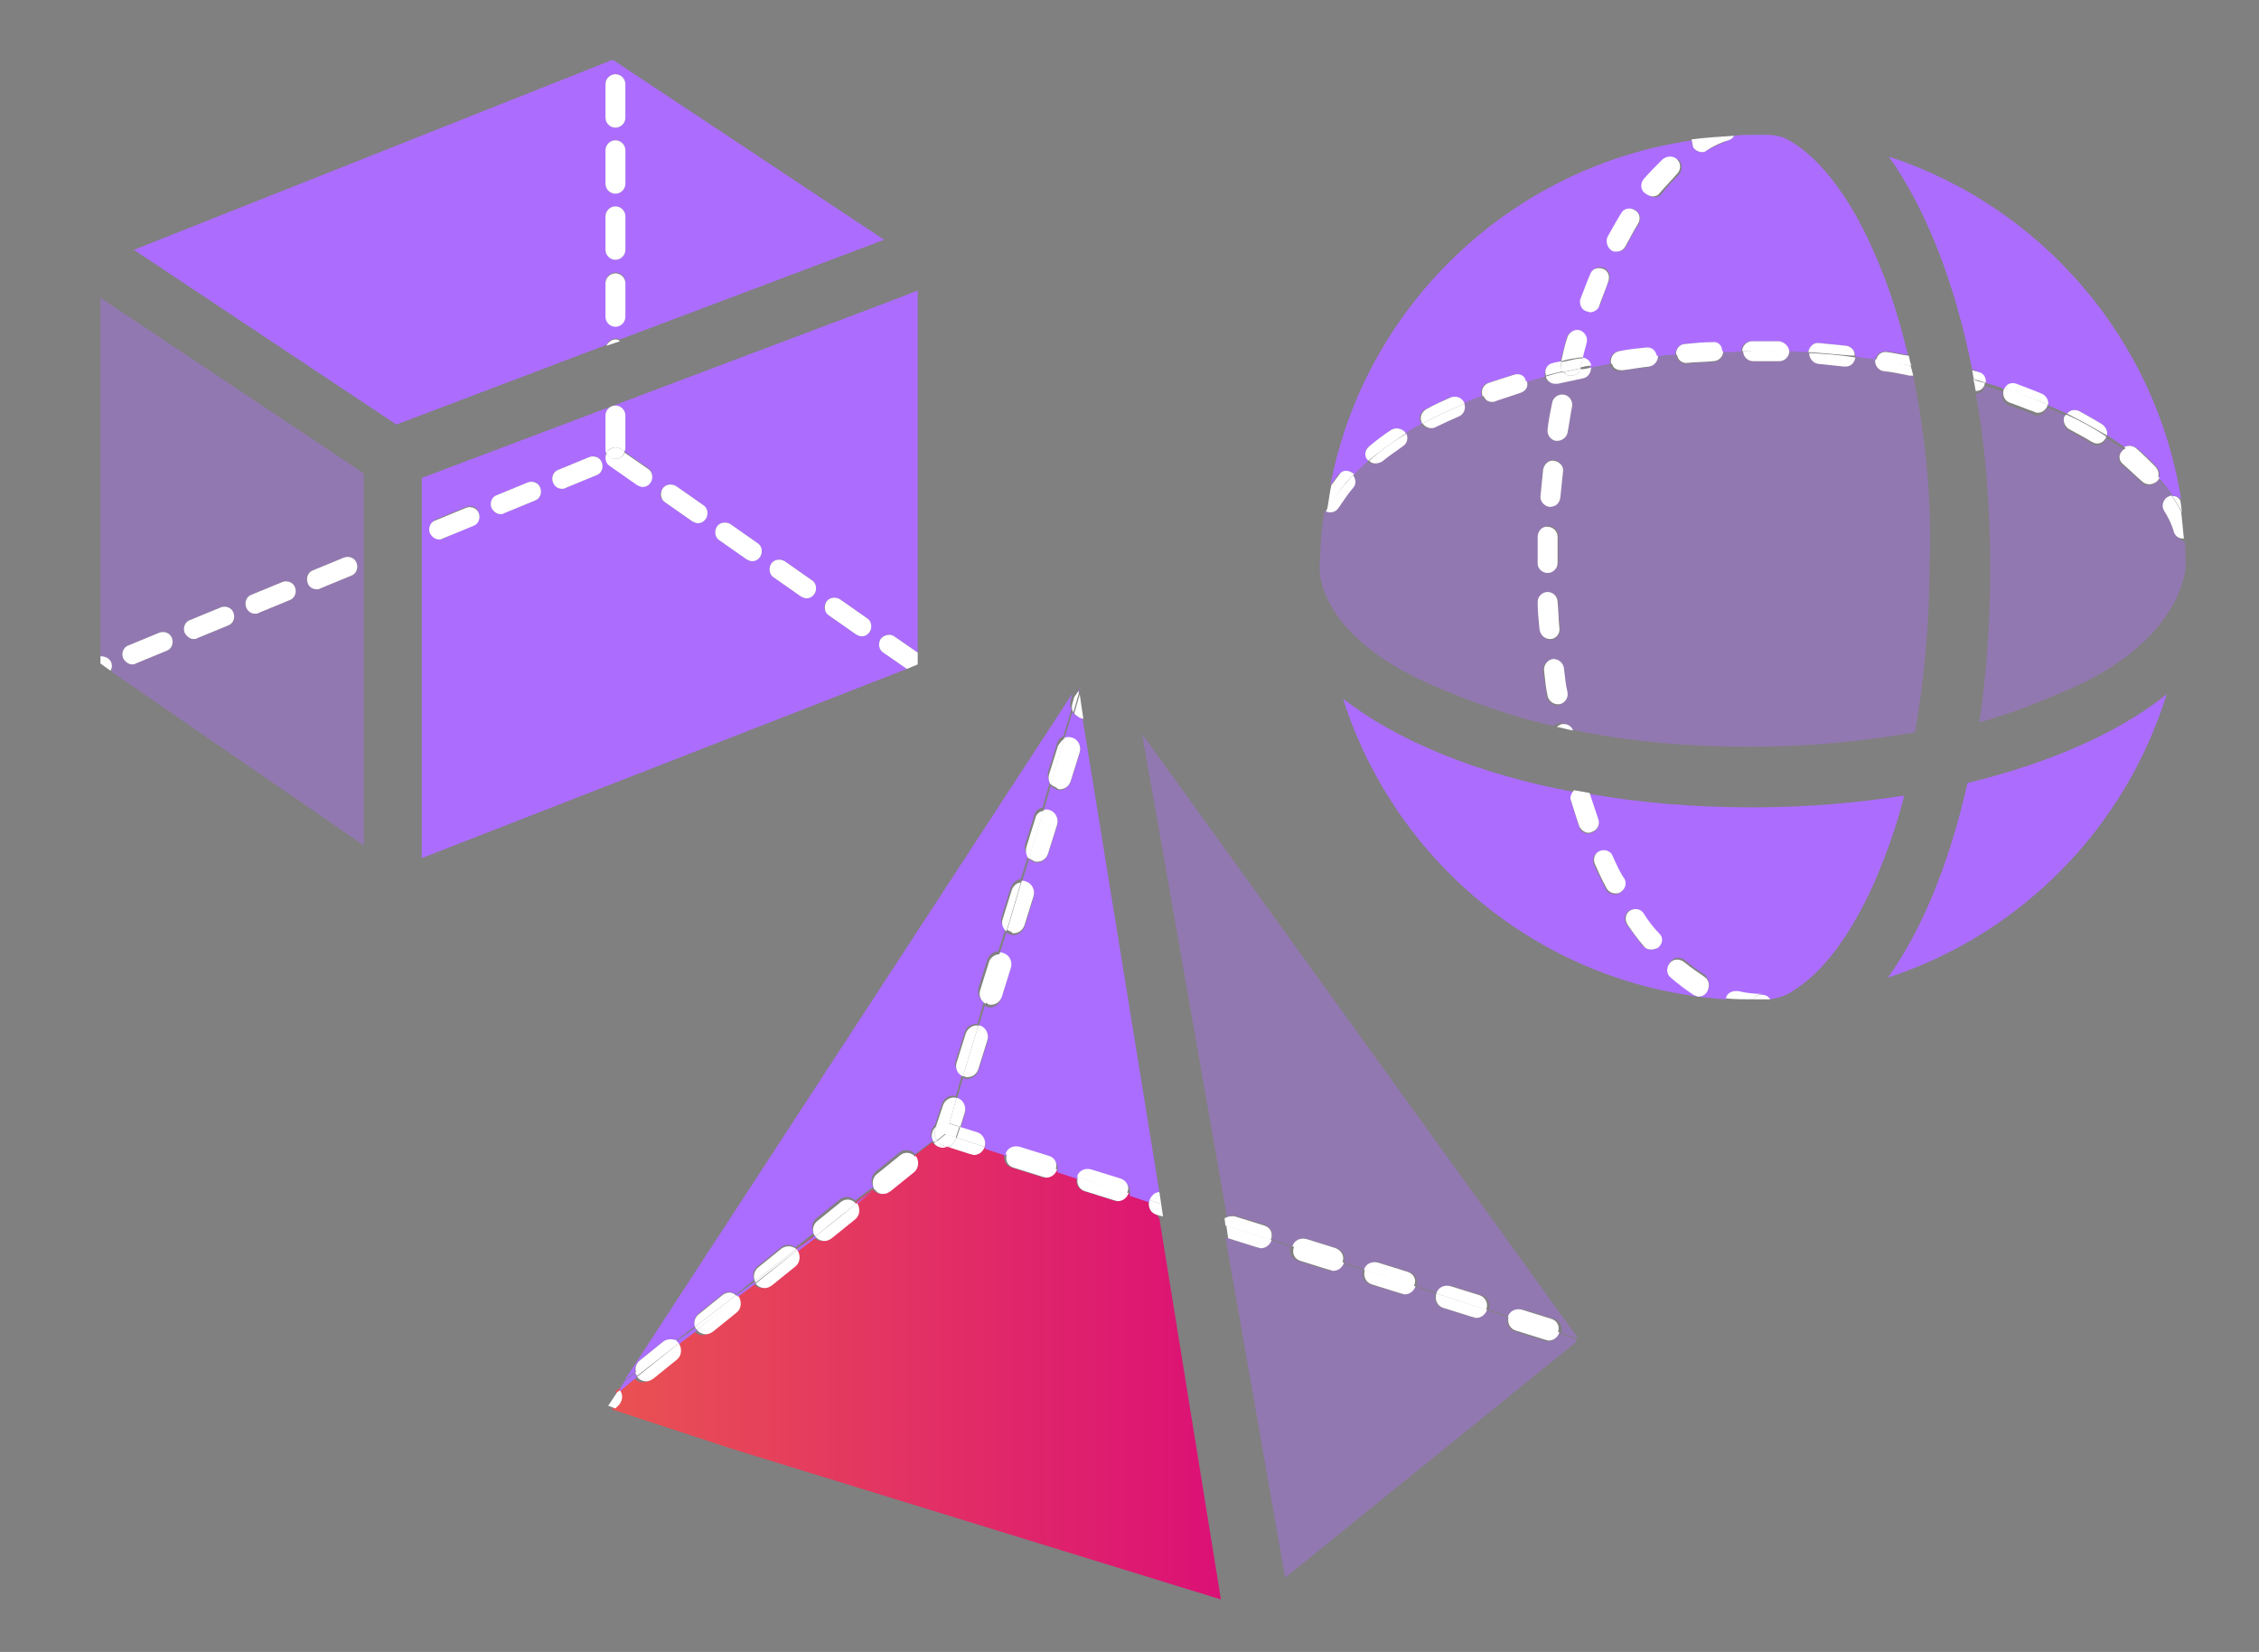 <?xml version="1.0" encoding="utf-8"?>
<!-- Generator: Adobe Illustrator 23.1.1, SVG Export Plug-In . SVG Version: 6.00 Build 0)  -->
<svg version="1.1" id="Layer_1" xmlns="http://www.w3.org/2000/svg" xmlns:xlink="http://www.w3.org/1999/xlink" x="0px" y="0px"
	 viewBox="0 0 249.6 182.5" style="enable-background:new 0 0 249.6 182.5;" xml:space="preserve">
<rect x="0" y="0" width="249.6" height="182.5" fill="#808080" stroke="none"/>
<style type="text/css">
	.st0{fill:#AC6DFF;}
	.st1{opacity:0.38;fill:#B06DFF;enable-background:new    ;}
	.st2{fill:#FFFFFF;}
	.st3{fill:url(#SVGID_1_);}
	.st4{fill:#AB6DFF;}
	.st5{fill:url(#SVGID_2_);}
</style>
<g>
	<path class="st0" d="M46.6,94.8l53.6-20.9l-2.6-1.8c-0.5-0.3-0.6-1-0.3-1.5c0.3-0.5,1-0.6,1.5-0.3l2.6,1.8v-40l-3.1,1.2L46.6,52.8
		V94.8z M91.3,66.5c0.3-0.5,1-0.6,1.5-0.3l3,2.1c0.5,0.3,0.6,1,0.3,1.5c-0.2,0.3-0.6,0.5-0.9,0.5c-0.2,0-0.4-0.1-0.6-0.2l-3-2.1
		C91.1,67.6,90.9,67,91.3,66.5z M85.2,62.3c0.3-0.5,1-0.6,1.5-0.3l3,2.1c0.5,0.3,0.6,1,0.3,1.5c-0.2,0.3-0.6,0.5-0.9,0.5
		c-0.2,0-0.4-0.1-0.6-0.2l-3-2.1C85,63.5,84.9,62.8,85.2,62.3z M79.2,58.2c0.3-0.5,1-0.6,1.5-0.3l3,2.1c0.5,0.3,0.6,1,0.3,1.5
		c-0.2,0.3-0.6,0.5-0.9,0.5c-0.2,0-0.4-0.1-0.6-0.2l-3-2.1C79,59.4,78.9,58.7,79.2,58.2z M73.2,54c0.3-0.5,1-0.6,1.5-0.3l3,2.1
		c0.5,0.3,0.6,1,0.3,1.5c-0.2,0.3-0.6,0.5-0.9,0.5c-0.2,0-0.4-0.1-0.6-0.2l-3-2.1C72.9,55.2,72.8,54.5,73.2,54z M66.9,45.9
		c0-0.6,0.5-1.1,1.1-1.1s1.1,0.5,1.1,1.1v3.7c0,0.1,0,0.2-0.1,0.3l2.6,1.8c0.5,0.3,0.6,1,0.3,1.5c-0.2,0.3-0.6,0.5-0.9,0.5
		c-0.2,0-0.4-0.1-0.6-0.2l-3-2.1c-0.4-0.3-0.6-0.9-0.4-1.4c-0.1-0.1-0.1-0.3-0.1-0.5V45.9z M61.7,51.9l3.4-1.4
		c0.6-0.2,1.2,0,1.4,0.6c0.2,0.6,0,1.2-0.6,1.4l-3.4,1.4C62.4,54,62.2,54,62.1,54c-0.4,0-0.8-0.3-1-0.7
		C60.9,52.8,61.1,52.1,61.7,51.9z M54.9,54.7l3.4-1.4c0.6-0.2,1.2,0,1.4,0.6c0.2,0.6,0,1.2-0.6,1.4l-3.4,1.4
		c-0.1,0.1-0.3,0.1-0.4,0.1c-0.4,0-0.8-0.3-1-0.7C54.1,55.5,54.4,54.9,54.9,54.7z M48.1,57.4l3.4-1.4c0.6-0.2,1.2,0,1.4,0.6
		c0.2,0.6,0,1.2-0.6,1.4L49,59.5c-0.1,0.1-0.3,0.1-0.4,0.1c-0.4,0-0.8-0.3-1-0.7C47.3,58.3,47.6,57.7,48.1,57.4z"/>
	<path class="st0" d="M14.8,27.6l29,19.3L67,38.1c0.2-0.4,0.6-0.7,1-0.7c0.2,0,0.3,0,0.5,0.1l28.9-10.9l0.3-0.1l-30-19.9L14.8,27.6z
		 M69.1,34.9c0,0.6-0.5,1.1-1.1,1.1s-1.1-0.5-1.1-1.1v-3.7c0-0.6,0.5-1.1,1.1-1.1s1.1,0.5,1.1,1.1V34.9z M69.1,27.6
		c0,0.6-0.5,1.1-1.1,1.1s-1.1-0.5-1.1-1.1v-3.7c0-0.6,0.5-1.1,1.1-1.1s1.1,0.5,1.1,1.1V27.6z M69.1,20.3c0,0.6-0.5,1.1-1.1,1.1
		s-1.1-0.5-1.1-1.1v-3.7c0-0.6,0.5-1.1,1.1-1.1s1.1,0.5,1.1,1.1V20.3z M69.1,9.3V13c0,0.6-0.5,1.1-1.1,1.1s-1.1-0.5-1.1-1.1V9.3
		c0-0.6,0.5-1.1,1.1-1.1S69.1,8.7,69.1,9.3z"/>
	<path class="st1" d="M11.1,72.6c0.5-0.1,1,0.2,1.2,0.7c0.1,0.3,0.1,0.6,0,0.9l27.9,19.2V52.3L11.1,32.9V72.6z M34.6,63l3.4-1.4
		c0.6-0.2,1.2,0,1.4,0.6c0.2,0.6,0,1.2-0.6,1.4L35.4,65c-0.1,0.1-0.3,0.1-0.4,0.1c-0.4,0-0.8-0.3-1-0.7C33.7,63.8,34,63.2,34.6,63z
		 M27.8,65.7l3.4-1.4c0.6-0.2,1.2,0,1.4,0.6c0.2,0.6,0,1.2-0.6,1.4l-3.4,1.4c-0.1,0.1-0.3,0.1-0.4,0.1c-0.4,0-0.8-0.3-1-0.7
		C26.9,66.6,27.2,66,27.8,65.7z M21,68.5l3.4-1.4c0.6-0.2,1.2,0,1.4,0.6c0.2,0.6,0,1.2-0.6,1.4l-3.4,1.4c-0.1,0.1-0.3,0.1-0.4,0.1
		c-0.4,0-0.8-0.3-1-0.7C20.2,69.4,20.4,68.7,21,68.5z M14.2,71.3l3.4-1.4c0.6-0.2,1.2,0,1.4,0.6c0.2,0.6,0,1.2-0.6,1.4L15,73.3
		c-0.1,0.1-0.3,0.1-0.4,0.1c-0.4,0-0.8-0.3-1-0.7C13.4,72.1,13.7,71.5,14.2,71.3z"/>
	<polygon class="st2" points="43.8,46.9 43.8,46.9 67,38.1 67,38.1 	"/>
	<polygon class="st2" points="101.4,32.1 98.3,33.3 101.4,32.1 	"/>
	<polygon class="st2" points="98.3,33.3 46.6,52.8 46.6,52.8 	"/>
	<polygon class="st2" points="97.6,26.6 97.6,26.6 97.4,26.7 	"/>
	<polyline class="st2" points="14.8,27.6 43.8,46.9 43.8,46.9 	"/>
	<path class="st2" d="M88.5,65.9c0.2,0.1,0.4,0.2,0.6,0.2c0.4,0,0.7-0.2,0.9-0.5c0.3-0.5,0.2-1.2-0.3-1.5l-3-2.1
		c-0.5-0.3-1.2-0.2-1.5,0.3c-0.3,0.5-0.2,1.2,0.3,1.5L88.5,65.9z"/>
	<path class="st2" d="M82.5,61.8c0.2,0.1,0.4,0.2,0.6,0.2c0.4,0,0.7-0.2,0.9-0.5c0.3-0.5,0.2-1.2-0.3-1.5l-3-2.1
		c-0.5-0.3-1.2-0.2-1.5,0.3c-0.3,0.5-0.2,1.2,0.3,1.5L82.5,61.8z"/>
	<path class="st2" d="M94.6,70.1c0.2,0.1,0.4,0.2,0.6,0.2c0.4,0,0.7-0.2,0.9-0.5c0.3-0.5,0.2-1.2-0.3-1.5l-3-2.1
		c-0.5-0.3-1.2-0.2-1.5,0.3c-0.3,0.5-0.2,1.2,0.3,1.5L94.6,70.1z"/>
	<path class="st2" d="M97.3,70.6c-0.3,0.5-0.2,1.2,0.3,1.5l2.6,1.8l1.2-0.5v-1.3l-2.6-1.8C98.4,70,97.7,70.1,97.3,70.6z"/>
	<path class="st2" d="M68,50.7c-0.4,0-0.8-0.2-1-0.6c-0.2,0.5-0.1,1.1,0.4,1.4l3,2.1c0.2,0.1,0.4,0.2,0.6,0.2c0.4,0,0.7-0.2,0.9-0.5
		c0.3-0.5,0.2-1.2-0.3-1.5l-2.6-1.8C68.9,50.4,68.5,50.7,68,50.7z"/>
	<path class="st2" d="M76.5,57.6c0.2,0.1,0.4,0.2,0.6,0.2c0.4,0,0.7-0.2,0.9-0.5c0.3-0.5,0.2-1.2-0.3-1.5l-3-2.1
		c-0.5-0.3-1.2-0.2-1.5,0.3c-0.3,0.5-0.2,1.2,0.3,1.5L76.5,57.6z"/>
	<path class="st2" d="M62.1,54c0.1,0,0.3,0,0.4-0.1l3.4-1.4c0.6-0.2,0.8-0.9,0.6-1.4c-0.2-0.6-0.9-0.8-1.4-0.6l-3.4,1.4
		c-0.6,0.2-0.8,0.9-0.6,1.4C61.3,53.8,61.7,54,62.1,54z"/>
	<path class="st2" d="M67.1,49.9c0.3-0.5,1-0.6,1.5-0.3l0.4,0.3c0-0.1,0.1-0.2,0.1-0.3v-3.7c0-0.6-0.5-1.1-1.1-1.1s-1.1,0.5-1.1,1.1
		v3.7c0,0.2,0,0.3,0.1,0.5C67.1,50,67.1,50,67.1,49.9z"/>
	<path class="st2" d="M48.5,59.6c0.1,0,0.3,0,0.4-0.1l3.4-1.4c0.6-0.2,0.8-0.9,0.6-1.4c-0.2-0.6-0.9-0.8-1.4-0.6l-3.4,1.4
		c-0.6,0.2-0.8,0.9-0.6,1.4C47.7,59.3,48.1,59.6,48.5,59.6z"/>
	<path class="st2" d="M68,22.8c-0.6,0-1.1,0.5-1.1,1.1v3.7c0,0.6,0.5,1.1,1.1,1.1s1.1-0.5,1.1-1.1v-3.7C69.1,23.3,68.6,22.8,68,22.8
		z"/>
	<path class="st2" d="M66.9,9.3V13c0,0.6,0.5,1.1,1.1,1.1s1.1-0.5,1.1-1.1V9.3c0-0.6-0.5-1.1-1.1-1.1S66.9,8.7,66.9,9.3z"/>
	<path class="st2" d="M68,37.5c-0.4,0-0.8,0.3-1,0.7l1.5-0.5C68.3,37.5,68.2,37.5,68,37.5z"/>
	<path class="st2" d="M55.3,56.8c0.1,0,0.3,0,0.4-0.1l3.4-1.4c0.6-0.2,0.8-0.9,0.6-1.4c-0.2-0.6-0.9-0.8-1.4-0.6l-3.4,1.4
		c-0.6,0.2-0.8,0.9-0.6,1.4C54.5,56.5,54.9,56.8,55.3,56.8z"/>
	<path class="st2" d="M68,15.5c-0.6,0-1.1,0.5-1.1,1.1v3.7c0,0.6,0.5,1.1,1.1,1.1s1.1-0.5,1.1-1.1v-3.7C69.1,16,68.6,15.5,68,15.5z"
		/>
	<path class="st2" d="M68,30.2c-0.6,0-1.1,0.5-1.1,1.1v3.7c0,0.6,0.5,1.1,1.1,1.1s1.1-0.5,1.1-1.1v-3.7C69.1,30.7,68.6,30.2,68,30.2
		z"/>
	<path class="st2" d="M21.4,70.6c0.1,0,0.3,0,0.4-0.1l3.4-1.4c0.6-0.2,0.8-0.9,0.6-1.4c-0.2-0.6-0.9-0.8-1.4-0.6L21,68.5
		c-0.6,0.2-0.8,0.9-0.6,1.4C20.6,70.3,21,70.6,21.4,70.6z"/>
	<path class="st2" d="M28.2,67.8c0.1,0,0.3,0,0.4-0.1l3.4-1.4c0.6-0.2,0.8-0.9,0.6-1.4c-0.2-0.6-0.9-0.8-1.4-0.6l-3.4,1.4
		c-0.6,0.2-0.8,0.9-0.6,1.4C27.4,67.6,27.8,67.8,28.2,67.8z"/>
	<path class="st2" d="M14.6,73.4c0.1,0,0.3,0,0.4-0.1l3.4-1.4c0.6-0.2,0.8-0.9,0.6-1.4c-0.2-0.6-0.9-0.8-1.4-0.6l-3.4,1.4
		c-0.6,0.2-0.8,0.9-0.6,1.4C13.8,73.1,14.2,73.4,14.6,73.4z"/>
	<path class="st2" d="M12.3,73.2c-0.2-0.5-0.7-0.7-1.2-0.7v0.8l1.1,0.8C12.4,73.8,12.4,73.5,12.3,73.2z"/>
	<path class="st2" d="M35,65.1c0.1,0,0.3,0,0.4-0.1l3.4-1.4c0.6-0.2,0.8-0.9,0.6-1.4c-0.2-0.6-0.9-0.8-1.4-0.6L34.6,63
		c-0.6,0.2-0.8,0.9-0.6,1.4C34.1,64.8,34.5,65.1,35,65.1z"/>
	<polygon class="st2" points="67,38.1 67,38.1 68.5,37.6 68.5,37.6 	"/>
	<path class="st2" d="M67.1,49.9c0,0.1,0,0.1-0.1,0.2c0.2,0.4,0.5,0.6,1,0.6c0.5,0,0.9-0.3,1-0.8l-0.4-0.3
		C68.1,49.3,67.5,49.4,67.1,49.9z"/>
</g>
<g>
	<path class="st0" d="M149.5,52.3c0,0,0.1,0.1,0.1,0.1c0.5-0.5,1-1,1.6-1.5c0,0-0.1-0.1-0.1-0.1c-0.4-0.5-0.3-1.2,0.2-1.5
		c0.8-0.6,1.6-1.2,2.4-1.8c0.5-0.3,1.2-0.2,1.5,0.3c0,0,0,0.1,0,0.1c0.6-0.4,1.3-0.8,1.9-1.1c0,0,0-0.1-0.1-0.1
		c-0.3-0.5-0.1-1.2,0.5-1.5c0.9-0.4,1.8-0.9,2.7-1.3c0.6-0.2,1.2,0,1.4,0.6c0,0,0,0.1,0,0.1c0.7-0.3,1.4-0.6,2.1-0.8
		c0,0,0-0.1,0-0.1c-0.2-0.6,0.1-1.2,0.7-1.4c0.9-0.3,1.9-0.6,2.8-0.9c0.6-0.2,1.2,0.1,1.4,0.7c0,0,0,0.1,0,0.1
		c0.7-0.2,1.4-0.4,2.1-0.6c0,0,0,0,0-0.1c-0.1-0.6,0.2-1.2,0.8-1.3c0.3-0.1,0.6-0.1,0.9-0.2c0.2-0.9,0.5-1.8,0.7-2.7
		c0.2-0.6,0.8-0.9,1.4-0.7c0.6,0.2,0.9,0.8,0.7,1.4c-0.2,0.5-0.3,1.1-0.4,1.6c0.4,0.1,0.8,0.4,0.9,0.9c0,0,0,0,0,0.1
		c0.7-0.1,1.4-0.3,2.2-0.4c0,0,0,0,0-0.1c-0.1-0.6,0.3-1.2,0.9-1.3c1-0.1,1.9-0.3,2.9-0.4c0.6-0.1,1.1,0.4,1.2,1c0,0,0,0,0,0
		c0.7-0.1,1.5-0.2,2.2-0.2c0,0,0,0,0,0c0-0.6,0.4-1.1,1-1.2c1-0.1,2-0.1,3-0.2c0.6,0,1.1,0.4,1.1,1.1c0,0,0,0,0,0
		c0.7,0,1.5,0,2.2-0.1c0,0,0,0,0,0c0-0.6,0.5-1.1,1.1-1.1c0,0,0,0,0,0c1,0,2,0,3,0c0.6,0,1.1,0.5,1.1,1.1c0.7,0,1.5,0.1,2.2,0.1
		c0.1-0.6,0.6-1.1,1.2-1c1,0.1,2,0.2,3,0.3c0.6,0.1,1,0.6,1,1.2c0.7,0.1,1.5,0.2,2.2,0.3c0.1-0.6,0.7-0.9,1.2-0.9
		c0.8,0.1,1.6,0.3,2.4,0.4c-1-4.2-2.3-8.2-3.9-11.7c-2.8-6.3-6.3-10.6-9.8-12.3c-0.6-0.2-1.2-0.3-1.9-0.3c-0.5,0-1,0-1.5,0
		c-0.7,0-1.4,0-2.1,0.1c-0.1,0.2-0.3,0.4-0.6,0.5c-0.8,0.3-1.6,0.7-2.4,1.1c-0.2,0.1-0.4,0.2-0.6,0.2c-0.4,0-0.7-0.2-0.9-0.5
		c-0.2-0.3-0.2-0.6-0.1-0.8c-20.1,2.9-36.2,18.3-40,38.1c0.3-0.4,0.6-0.8,0.9-1.2C148.4,52,149.1,51.9,149.5,52.3z M181.8,19.9
		c0.7-0.8,1.4-1.6,2.1-2.2c0.4-0.4,1.1-0.4,1.6,0c0.4,0.4,0.4,1.1,0,1.6c-0.6,0.6-1.3,1.3-1.9,2.1c-0.2,0.3-0.5,0.4-0.8,0.4
		c-0.2,0-0.5-0.1-0.7-0.3C181.5,21,181.4,20.4,181.8,19.9z M177.7,26.2c0.5-0.9,1-1.8,1.5-2.6c0.3-0.5,1-0.7,1.5-0.4
		c0.5,0.3,0.7,1,0.4,1.5c-0.5,0.8-1,1.6-1.4,2.5c-0.2,0.4-0.6,0.6-1,0.6c-0.2,0-0.3,0-0.5-0.1C177.6,27.4,177.4,26.7,177.7,26.2z
		 M174.7,33c0.3-1,0.7-1.9,1.1-2.8c0.2-0.6,0.9-0.8,1.4-0.6c0.6,0.2,0.8,0.9,0.6,1.4c-0.4,0.9-0.7,1.8-1,2.7c-0.2,0.4-0.6,0.7-1,0.7
		c-0.1,0-0.3,0-0.4-0.1C174.7,34.2,174.5,33.6,174.7,33z"/>
	<path class="st0" d="M208.6,108c14.7-4.8,26.2-16.5,30.8-31.3c-5.2,4.2-12.9,7.6-22,9.8C215.4,95.3,212.4,102.7,208.6,108z"/>
	<path class="st0" d="M218.6,41.1c0.5,0.2,0.9,0.7,0.8,1.2c0.7,0.2,1.4,0.4,2.1,0.7c0.3-0.5,0.8-0.7,1.3-0.5
		c0.9,0.3,1.9,0.7,2.8,1.1c0.5,0.2,0.8,0.7,0.7,1.2c0.7,0.3,1.4,0.6,2.1,0.9c0.3-0.4,0.9-0.5,1.3-0.3c0.9,0.5,1.8,1,2.6,1.5
		c0.4,0.3,0.6,0.8,0.5,1.2c0.7,0.4,1.3,0.9,2,1.3c0.4-0.2,0.9-0.2,1.3,0.1c0.8,0.7,1.6,1.4,2.2,2.1c0.3,0.3,0.4,0.8,0.2,1.2
		c0.6,0.6,1.1,1.3,1.6,2c0.4,0,0.7,0.1,0.9,0.4c-2.8-17.8-15.5-32.4-32.3-37.9c4.1,5.8,7.3,13.9,9.2,23.5
		C218.1,40.9,218.3,41,218.6,41.1z"/>
	<path class="st0" d="M146.6,56.5C146.6,56.5,146.5,56.5,146.6,56.5C146.6,56.5,146.6,56.5,146.6,56.5
		C146.6,56.5,146.6,56.5,146.6,56.5z"/>
	<path class="st0" d="M207,97.7c1.3-3,2.5-6.2,3.4-9.8c-5.2,0.8-10.9,1.3-16.7,1.3c-6.4,0-12.5-0.5-18.1-1.5c0,0.1,0.1,0.1,0.1,0.2
		c0.3,0.9,0.6,1.9,0.9,2.7c0.2,0.6-0.1,1.2-0.7,1.4c-0.1,0-0.2,0.1-0.4,0.1c-0.5,0-0.9-0.3-1-0.7c-0.3-0.9-0.6-1.9-0.9-2.8
		c-0.1-0.4,0-0.9,0.3-1.1c-10.7-2-19.6-5.7-25.5-10.3c5.8,18.3,22.4,31.9,42.3,33.2c0.2-0.6,0.7-0.9,1.3-0.8
		c0.9,0.2,1.8,0.3,2.6,0.3c0.7,0,0.9,0.5,0.9,0.5c1.9-0.2,2.8-1.1,3.3-1.4C201.8,106.9,204.6,103,207,97.7z M178.9,98.7
		c-0.2,0.1-0.3,0.1-0.5,0.1c-0.4,0-0.8-0.2-1-0.6c-0.4-0.9-0.9-1.8-1.3-2.7c-0.2-0.6,0-1.2,0.6-1.4c0.6-0.2,1.2,0,1.4,0.6
		c0.4,0.9,0.8,1.8,1.2,2.6C179.7,97.8,179.5,98.4,178.9,98.7z M183.1,104.7c-0.2,0.2-0.4,0.2-0.7,0.2c-0.3,0-0.6-0.1-0.9-0.4
		c-0.6-0.8-1.2-1.6-1.8-2.4c-0.3-0.5-0.2-1.2,0.3-1.5c0.5-0.3,1.2-0.2,1.5,0.3c0.5,0.8,1.1,1.6,1.7,2.3
		C183.6,103.7,183.5,104.4,183.1,104.7z M188.7,109.4c-0.2,0.3-0.6,0.5-0.9,0.5c-0.2,0-0.4-0.1-0.6-0.2c-0.8-0.5-1.7-1.2-2.5-1.9
		c-0.5-0.4-0.5-1.1-0.1-1.6c0.4-0.5,1.1-0.5,1.6-0.1c0.7,0.6,1.5,1.2,2.2,1.6C188.8,108.2,189,108.9,188.7,109.4z"/>
	<path class="st1" d="M240.3,58.9c-0.3-0.8-0.7-1.6-1.1-2.4c-0.3-0.5-0.1-1.2,0.4-1.5c0.2-0.1,0.3-0.1,0.5-0.1c-0.5-0.7-1-1.3-1.6-2
		c-0.1,0.1-0.1,0.3-0.3,0.4c-0.2,0.2-0.5,0.3-0.8,0.3c-0.3,0-0.6-0.1-0.8-0.3c-0.6-0.6-1.3-1.3-2.1-1.9c-0.5-0.4-0.5-1.1-0.1-1.5
		c0.1-0.1,0.2-0.2,0.3-0.2c-0.6-0.5-1.3-0.9-2-1.3c0,0.1-0.1,0.2-0.1,0.3c-0.2,0.3-0.6,0.5-0.9,0.5c-0.2,0-0.4-0.1-0.6-0.2
		c-0.8-0.5-1.6-1-2.5-1.4c-0.5-0.3-0.7-0.9-0.5-1.5c0-0.1,0.1-0.1,0.2-0.2c-0.7-0.3-1.4-0.6-2.1-0.9c0,0.1,0,0.1-0.1,0.2
		c-0.2,0.4-0.6,0.7-1,0.7c-0.1,0-0.3,0-0.4-0.1c-0.9-0.4-1.8-0.7-2.7-1c-0.6-0.2-0.9-0.8-0.7-1.4c0-0.1,0-0.1,0.1-0.1
		c-0.7-0.2-1.4-0.5-2.1-0.7c0,0,0,0.1,0,0.1c-0.1,0.5-0.6,0.8-1,0.8c1.1,6,1.6,12.6,1.6,19.4c0,5.9-0.4,11.6-1.2,16.9
		c3.3-0.9,6.3-2.1,9.1-3.3c13.6-5.6,13.7-14,13.7-14c0-0.9,0-1.8-0.1-2.7c0,0-0.1,0-0.1,0C240.9,59.6,240.4,59.3,240.3,58.9z"/>
	<path class="st1" d="M211.4,41.5c-0.1,0-0.1,0-0.2,0c-0.1,0-0.1,0-0.2,0c-0.9-0.2-1.9-0.3-2.9-0.5c-0.6-0.1-1-0.7-0.9-1.3
		c0,0,0,0,0,0c-0.7-0.1-1.5-0.2-2.2-0.3c0,0,0,0,0,0c-0.1,0.6-0.5,1-1.1,1c0,0-0.1,0-0.1,0c-1-0.1-1.9-0.2-2.9-0.3
		c-0.6,0-1.1-0.6-1-1.2c0,0,0,0,0,0c-0.7,0-1.5-0.1-2.2-0.1c0,0,0,0,0,0c0,0.6-0.5,1.1-1.1,1.1c0,0,0,0,0,0c-1,0-1.9,0-2.9,0
		c-0.6,0-1.1-0.5-1.1-1.1c-0.7,0-1.5,0-2.2,0.1c0,0.6-0.5,1.1-1.1,1.1c-1,0-1.9,0.1-2.9,0.2c0,0-0.1,0-0.1,0c-0.6,0-1-0.4-1.1-1
		c-0.7,0.1-1.5,0.1-2.2,0.2c0,0.6-0.4,1.1-1,1.2c-1,0.1-1.9,0.2-2.9,0.4c-0.1,0-0.1,0-0.2,0c-0.5,0-1-0.4-1.1-0.9
		c-0.7,0.1-1.5,0.3-2.2,0.4c0.1,0.6-0.3,1.1-0.9,1.2c-1,0.2-1.9,0.4-2.8,0.6c-0.1,0-0.2,0-0.3,0c-0.5,0-0.9-0.3-1-0.8
		c-0.7,0.2-1.4,0.4-2.1,0.6c0.1,0.6-0.2,1.1-0.7,1.3c-0.9,0.3-1.8,0.6-2.7,0.9c-0.1,0-0.2,0.1-0.4,0.1c-0.4,0-0.8-0.3-1-0.6
		c-0.7,0.3-1.4,0.5-2.1,0.8c0.2,0.5-0.1,1.1-0.6,1.4c-0.9,0.4-1.8,0.8-2.6,1.2c-0.2,0.1-0.3,0.1-0.5,0.1c-0.4,0-0.7-0.2-0.9-0.5
		c-0.7,0.4-1.3,0.7-1.9,1.1c0.3,0.5,0.1,1.1-0.4,1.4c-0.8,0.5-1.6,1.1-2.3,1.7c-0.2,0.2-0.4,0.2-0.7,0.2c-0.3,0-0.6-0.1-0.8-0.3
		c-0.6,0.5-1.1,1-1.6,1.5c0.4,0.4,0.4,1,0,1.4c-0.6,0.7-1.2,1.5-1.6,2.2c-0.2,0.3-0.6,0.5-0.9,0.5c-0.2,0-0.3,0-0.5-0.1
		c0,0,0,0.1,0,0.1c-0.1,0.8-0.2,1.7-0.3,2.5l-0.1,1.6c0,0.7-0.1,1.3-0.1,2c0,0.1,0,0.2,0,0.2c0,0-0.4,7.7,13.4,13.3
		c3.8,1.6,7.9,3.1,12.5,4.1c0.2-0.2,0.4-0.3,0.6-0.3c0.6-0.1,1.1,0.2,1.3,0.7c6.1,1.3,12.9,1.9,19.8,1.9c6.4,0,12.5-0.6,18.2-1.6
		c1-5.8,1.6-12,1.6-18.4C213.5,55.2,212.7,48,211.4,41.5z M170.5,51.8c0.1-0.6,0.6-1,1.2-1c0.6,0.1,1,0.6,1,1.2
		c-0.1,1-0.2,1.9-0.3,2.9c0,0.6-0.5,1-1.1,1c0,0-0.1,0-0.1,0c-0.6,0-1.1-0.6-1-1.2C170.3,53.8,170.4,52.8,170.5,51.8z M170,59.2
		c0-0.6,0.5-1.1,1.1-1.1c0.6,0,1.1,0.5,1.1,1.1c0,1,0,1.9,0,2.9c0,0.6-0.5,1.1-1.1,1.1c0,0,0,0,0,0c-0.6,0-1.1-0.5-1.1-1.1
		C169.9,61.2,169.9,60.2,170,59.2z M170.2,69.6c-0.1-1-0.1-2-0.2-3c0-0.6,0.4-1.1,1.1-1.1c0.6,0,1.1,0.4,1.1,1.1
		c0,1,0.1,1.9,0.2,2.9c0,0.6-0.4,1.1-1,1.2c0,0-0.1,0-0.1,0C170.7,70.6,170.2,70.2,170.2,69.6z M172.2,77.9c-0.1,0-0.1,0-0.2,0
		c-0.5,0-1-0.4-1.1-0.9c-0.1-1-0.3-1.9-0.4-2.9c-0.1-0.6,0.4-1.1,1-1.2c0.6-0.1,1.1,0.4,1.2,1c0.1,1,0.2,1.9,0.4,2.9
		C173.2,77.2,172.8,77.8,172.2,77.9z M173.7,44.9c-0.2,0.9-0.3,1.9-0.5,2.9c-0.1,0.5-0.6,0.9-1.1,0.9c-0.1,0-0.1,0-0.2,0
		c-0.6-0.1-1-0.7-0.9-1.3c0.2-1,0.3-2,0.5-2.9c0.1-0.6,0.7-1,1.3-0.9C173.4,43.7,173.8,44.3,173.7,44.9z"/>
	<path class="st2" d="M196.6,37.7c-1,0-2,0-3,0c0,0,0,0,0,0c-0.6,0-1.1,0.5-1.1,1.1c0,0,0,0,0,0c0.4,0,0.8,0,1.3,0
		c1.3,0,2.6,0,3.9,0.1C197.7,38.3,197.2,37.8,196.6,37.7z"/>
	<path class="st2" d="M167.3,41.4c-1,0.3-1.9,0.6-2.8,0.9c-0.6,0.2-0.9,0.8-0.7,1.4c0,0,0,0.1,0,0.1c1.5-0.6,3.2-1.1,4.8-1.6
		c0,0,0-0.1,0-0.1C168.5,41.5,167.9,41.2,167.3,41.4z"/>
	<path class="st2" d="M174.9,39.5c-0.1,0.4-0.2,0.8-0.3,1.1c0,0,0,0,0,0c0.4-0.1,0.8-0.2,1.2-0.2c0,0,0,0,0-0.1
		C175.7,39.9,175.4,39.6,174.9,39.5z"/>
	<path class="st2" d="M172.5,40.1c0-0.1,0-0.1,0-0.2c-0.3,0.1-0.6,0.1-0.9,0.2c-0.6,0.1-1,0.7-0.8,1.3c0,0,0,0,0,0.1
		c0.6-0.2,1.2-0.3,1.9-0.5C172.5,40.9,172.4,40.5,172.5,40.1z"/>
	<path class="st2" d="M181.8,38.4c-1,0.1-2,0.2-2.9,0.4c-0.6,0.1-1,0.7-0.9,1.3c0,0,0,0,0,0.1c1.6-0.3,3.3-0.5,5.1-0.7c0,0,0,0,0,0
		C183,38.7,182.5,38.3,181.8,38.4z"/>
	<path class="st2" d="M219.4,42.3c0.1-0.5-0.2-1.1-0.8-1.2c-0.2-0.1-0.5-0.1-0.7-0.2c0.1,0.3,0.1,0.7,0.2,1
		C218.5,42,218.9,42.1,219.4,42.3z"/>
	<path class="st2" d="M240,54.8c0.4,0.6,0.8,1.2,1.1,1.8c-0.1-0.4-0.1-0.9-0.2-1.3C240.7,54.9,240.4,54.8,240,54.8z"/>
	<path class="st2" d="M149.6,52.4c0,0,0-0.1-0.1-0.1c-0.5-0.4-1.2-0.4-1.5,0.1c-0.3,0.4-0.6,0.8-0.9,1.2c-0.2,0.9-0.3,1.9-0.5,2.9
		c0,0,0,0,0,0C147.3,55.1,148.3,53.7,149.6,52.4z"/>
	<path class="st2" d="M225.6,43.5c-0.9-0.4-1.8-0.7-2.8-1.1c-0.5-0.2-1.1,0-1.3,0.5c1.7,0.6,3.3,1.2,4.8,1.8
		C226.4,44.3,226.1,43.7,225.6,43.5z"/>
	<path class="st2" d="M153.7,47.5c-0.9,0.6-1.7,1.2-2.4,1.8c-0.5,0.4-0.6,1.1-0.2,1.5c0,0,0.1,0.1,0.1,0.1c1.2-1,2.6-2,4.1-3
		c0,0,0-0.1,0-0.1C154.9,47.3,154.2,47.2,153.7,47.5z"/>
	<path class="st2" d="M232.3,46.9c-0.8-0.5-1.7-1-2.6-1.5c-0.5-0.2-1-0.1-1.3,0.3c1.6,0.8,3,1.6,4.4,2.4
		C232.9,47.7,232.7,47.2,232.3,46.9z"/>
	<path class="st2" d="M238.4,52.8c0.2-0.4,0.1-0.8-0.2-1.2c-0.7-0.7-1.4-1.4-2.2-2.1c-0.4-0.3-0.9-0.3-1.3-0.1
		C236.1,50.5,237.4,51.7,238.4,52.8z"/>
	<path class="st2" d="M204,38.2c-1-0.1-2-0.2-3-0.3c-0.6-0.1-1.1,0.4-1.2,1c1.7,0.1,3.4,0.3,5.1,0.4C205,38.8,204.6,38.3,204,38.2z"
		/>
	<path class="st2" d="M189.2,37.8c-1,0-2,0.1-3,0.2c-0.6,0-1.1,0.6-1,1.2c0,0,0,0,0,0c1.7-0.1,3.4-0.2,5.1-0.3c0,0,0,0,0,0
		C190.3,38.2,189.9,37.7,189.2,37.8z"/>
	<path class="st2" d="M160.3,43.9c-0.9,0.4-1.8,0.8-2.7,1.3c-0.5,0.3-0.8,0.9-0.5,1.5c0,0,0,0.1,0.1,0.1c1.4-0.8,3-1.5,4.6-2.2
		c0,0,0-0.1,0-0.1C161.5,43.9,160.9,43.7,160.3,43.9z"/>
	<path class="st2" d="M210.9,39.3c-0.8-0.1-1.6-0.3-2.4-0.4c-0.6-0.1-1.1,0.3-1.2,0.9c1.3,0.2,2.6,0.4,3.9,0.6
		C211,40,211,39.6,210.9,39.3z"/>
	<path class="st2" d="M147,56.6c0.4,0,0.7-0.2,0.9-0.5c0.5-0.7,1-1.5,1.6-2.2c0.4-0.4,0.3-1,0-1.4c-1.2,1.3-2.3,2.6-3,4
		C146.7,56.6,146.9,56.6,147,56.6z"/>
	<path class="st2" d="M173.6,41.5c-0.1,0-0.2,0-0.3,0c-0.2-0.1-0.4-0.2-0.6-0.4c-0.6,0.1-1.3,0.3-1.9,0.5c0.1,0.5,0.6,0.8,1,0.8
		c0.1,0,0.2,0,0.3,0c0.9-0.2,1.9-0.4,2.8-0.6c0.6-0.1,0.9-0.7,0.9-1.2c-0.4,0.1-0.8,0.2-1.2,0.2C174.5,41.2,174.1,41.5,173.6,41.5z"
		/>
	<path class="st2" d="M158.1,47.3c0.2,0,0.3,0,0.5-0.1c0.8-0.4,1.7-0.8,2.6-1.2c0.5-0.2,0.8-0.8,0.6-1.4c-1.6,0.7-3.2,1.4-4.6,2.2
		C157.4,47.1,157.8,47.3,158.1,47.3z"/>
	<path class="st2" d="M164.9,44.4c0.1,0,0.2,0,0.4-0.1c0.9-0.3,1.8-0.6,2.7-0.9c0.6-0.2,0.9-0.7,0.7-1.3c-1.7,0.5-3.3,1-4.8,1.6
		C164.1,44.2,164.4,44.4,164.9,44.4z"/>
	<path class="st2" d="M228.6,47.4c0.9,0.5,1.7,0.9,2.5,1.4c0.2,0.1,0.4,0.2,0.6,0.2c0.4,0,0.7-0.2,0.9-0.5c0.1-0.1,0.1-0.2,0.1-0.3
		c-1.4-0.9-2.8-1.7-4.4-2.4c-0.1,0.1-0.1,0.1-0.2,0.2C227.9,46.4,228.1,47.1,228.6,47.4z"/>
	<path class="st2" d="M222.1,44.5c0.9,0.3,1.8,0.7,2.7,1c0.1,0.1,0.3,0.1,0.4,0.1c0.4,0,0.8-0.3,1-0.7c0-0.1,0-0.1,0.1-0.2
		c-1.5-0.6-3.1-1.3-4.8-1.8c0,0-0.1,0.1-0.1,0.1C221.2,43.7,221.5,44.3,222.1,44.5z"/>
	<path class="st2" d="M218.3,43.2c0.5,0,0.9-0.3,1-0.8c0,0,0-0.1,0-0.1c-0.4-0.1-0.9-0.2-1.3-0.4C218.2,42.3,218.2,42.8,218.3,43.2z
		"/>
	<path class="st2" d="M234.6,51.3c0.7,0.6,1.4,1.3,2.1,1.9c0.2,0.2,0.5,0.3,0.8,0.3c0.3,0,0.5-0.1,0.8-0.3c0.1-0.1,0.2-0.2,0.3-0.4
		c-1.1-1.2-2.3-2.3-3.7-3.3c-0.1,0.1-0.2,0.1-0.3,0.2C234,50.2,234.1,50.9,234.6,51.3z"/>
	<path class="st2" d="M239.5,54.9c-0.5,0.3-0.7,1-0.4,1.5c0.5,0.8,0.9,1.6,1.1,2.4c0.2,0.5,0.6,0.7,1,0.7c0,0,0.1,0,0.1,0
		c-0.1-1-0.2-2-0.3-3c-0.3-0.6-0.7-1.2-1.1-1.8C239.9,54.8,239.7,54.8,239.5,54.9z"/>
	<path class="st2" d="M192.6,38.8c0,0.6,0.5,1.1,1.1,1.1c1,0,1.9,0,2.9,0c0,0,0,0,0,0c0.6,0,1.1-0.5,1.1-1.1c0,0,0,0,0,0
		c-1.3,0-2.6-0.1-3.9-0.1C193.4,38.8,193,38.8,192.6,38.8z"/>
	<path class="st2" d="M179.1,40.9c0.1,0,0.1,0,0.2,0c0.9-0.1,1.9-0.3,2.9-0.4c0.6-0.1,1-0.6,1-1.2c-1.7,0.2-3.4,0.4-5.1,0.7
		C178.1,40.6,178.6,40.9,179.1,40.9z"/>
	<path class="st2" d="M186.3,40.1C186.4,40.1,186.4,40.1,186.3,40.1c1-0.1,2-0.1,3-0.2c0.6,0,1.1-0.5,1.1-1.1
		c-1.7,0.1-3.4,0.2-5.1,0.3C185.3,39.7,185.8,40.1,186.3,40.1z"/>
	<path class="st2" d="M199.9,39c0,0.6,0.4,1.1,1,1.2c1,0.1,1.9,0.2,2.9,0.3c0,0,0.1,0,0.1,0c0.6,0,1-0.4,1.1-1c0,0,0,0,0,0
		C203.3,39.2,201.6,39.1,199.9,39C199.9,39,199.9,39,199.9,39z"/>
	<path class="st2" d="M207.2,39.7C207.2,39.7,207.2,39.7,207.2,39.7c-0.1,0.6,0.3,1.2,0.9,1.3c1,0.1,1.9,0.3,2.9,0.5
		c0.1,0,0.1,0,0.2,0c0.1,0,0.1,0,0.2,0c-0.1-0.4-0.2-0.8-0.3-1.1C209.8,40.1,208.5,39.9,207.2,39.7z"/>
	<path class="st2" d="M152,51.2c0.2,0,0.5-0.1,0.7-0.2c0.7-0.6,1.5-1.1,2.3-1.7c0.5-0.3,0.6-0.9,0.4-1.4c-1.5,0.9-2.9,1.9-4.1,3
		C151.4,51.1,151.7,51.2,152,51.2z"/>
	<path class="st2" d="M190.7,110.3c1,0.1,2,0.1,3,0.1c0.2-0.3,0.5-0.6,1-0.6c-0.9,0-1.8-0.1-2.6-0.3
		C191.4,109.4,190.8,109.7,190.7,110.3z"/>
	<path class="st2" d="M178.1,27.7c0.2,0.1,0.3,0.1,0.5,0.1c0.4,0,0.8-0.2,1-0.6c0.5-0.9,0.9-1.7,1.4-2.5c0.3-0.5,0.2-1.2-0.4-1.5
		c-0.5-0.3-1.2-0.2-1.5,0.4c-0.5,0.8-1,1.7-1.5,2.6C177.4,26.7,177.6,27.4,178.1,27.7z"/>
	<path class="st2" d="M173.6,88.5c0.3,1,0.6,1.9,0.9,2.8c0.2,0.4,0.6,0.7,1,0.7c0.1,0,0.2,0,0.4-0.1c0.6-0.2,0.9-0.8,0.7-1.4
		c-0.3-0.9-0.6-1.8-0.9-2.7c0-0.1,0-0.1-0.1-0.2c-0.6-0.1-1.1-0.2-1.7-0.3C173.6,87.7,173.4,88.1,173.6,88.5z"/>
	<path class="st2" d="M174.9,39.5c0.1-0.6,0.3-1.1,0.4-1.6c0.2-0.6-0.2-1.2-0.7-1.4c-0.6-0.2-1.2,0.2-1.4,0.7
		c-0.3,0.9-0.5,1.8-0.7,2.7c0.7-0.2,1.3-0.3,2-0.4C174.7,39.5,174.8,39.5,174.9,39.5z"/>
	<path class="st2" d="M188.3,107.9c-0.7-0.5-1.5-1-2.2-1.6c-0.5-0.4-1.2-0.4-1.6,0.1c-0.4,0.5-0.4,1.2,0.1,1.6
		c0.8,0.7,1.6,1.3,2.5,1.9c0.2,0.1,0.4,0.2,0.6,0.2c0.4,0,0.7-0.2,0.9-0.5C189,108.9,188.8,108.2,188.3,107.9z"/>
	<path class="st2" d="M187.1,16.3c0.2,0.3,0.6,0.5,0.9,0.5c0.2,0,0.4,0,0.6-0.2c0.8-0.5,1.6-0.9,2.4-1.1c0.3-0.1,0.5-0.3,0.6-0.5
		c-1.6,0.1-3.1,0.2-4.7,0.4C187,15.7,187,16.1,187.1,16.3z"/>
	<path class="st2" d="M182.6,21.7c0.3,0,0.6-0.1,0.8-0.4c0.6-0.7,1.3-1.4,1.9-2.1c0.4-0.4,0.5-1.1,0-1.6c-0.4-0.4-1.1-0.4-1.6,0
		c-0.7,0.7-1.4,1.4-2.1,2.2c-0.4,0.5-0.3,1.2,0.1,1.5C182.1,21.6,182.4,21.7,182.6,21.7z"/>
	<path class="st2" d="M178.2,94.6c-0.2-0.6-0.9-0.8-1.4-0.6c-0.6,0.2-0.8,0.9-0.6,1.4c0.4,0.9,0.8,1.8,1.3,2.7
		c0.2,0.4,0.6,0.6,1,0.6c0.2,0,0.3,0,0.5-0.1c0.5-0.3,0.8-0.9,0.5-1.5C179,96.4,178.6,95.5,178.2,94.6z"/>
	<path class="st2" d="M175.3,34.4c0.1,0,0.3,0.1,0.4,0.1c0.4,0,0.9-0.3,1-0.7c0.3-0.9,0.7-1.8,1-2.7c0.2-0.6,0-1.2-0.6-1.4
		c-0.6-0.2-1.2,0-1.4,0.6c-0.4,0.9-0.7,1.8-1.1,2.8C174.5,33.6,174.7,34.2,175.3,34.4z"/>
	<path class="st2" d="M181.6,100.9c-0.3-0.5-1-0.6-1.5-0.3c-0.5,0.3-0.6,1-0.3,1.5c0.6,0.9,1.2,1.7,1.8,2.4c0.2,0.3,0.5,0.4,0.9,0.4
		c0.2,0,0.5-0.1,0.7-0.2c0.5-0.4,0.6-1.1,0.2-1.5C182.7,102.5,182.1,101.7,181.6,100.9z"/>
	<path class="st2" d="M171.3,70.6c0.6,0,1.1-0.6,1-1.2c-0.1-1-0.1-1.9-0.2-2.9c0-0.6-0.5-1.1-1.1-1.1c-0.6,0-1.1,0.5-1.1,1.1
		c0,1,0.1,2,0.2,3C170.2,70.2,170.7,70.6,171.3,70.6C171.3,70.6,171.3,70.6,171.3,70.6z"/>
	<path class="st2" d="M172.8,73.8c-0.1-0.6-0.6-1-1.2-1c-0.6,0.1-1,0.6-1,1.2c0.1,1,0.2,2,0.4,2.9c0.1,0.5,0.6,0.9,1.1,0.9
		c0.1,0,0.1,0,0.2,0c0.6-0.1,1-0.7,0.9-1.3C173,75.7,172.9,74.7,172.8,73.8z"/>
	<path class="st2" d="M172.8,43.6c-0.6-0.1-1.2,0.3-1.3,0.9c-0.2,1-0.4,1.9-0.5,2.9c-0.1,0.6,0.3,1.2,0.9,1.3c0.1,0,0.1,0,0.2,0
		c0.5,0,1-0.4,1.1-0.9c0.2-1,0.3-1.9,0.5-2.9C173.8,44.3,173.4,43.7,172.8,43.6z"/>
	<path class="st2" d="M172.6,80c-0.2,0-0.4,0.2-0.6,0.3c0.6,0.1,1.2,0.3,1.8,0.4C173.7,80.3,173.2,79.9,172.6,80z"/>
	<path class="st2" d="M171,63.3C171,63.3,171,63.3,171,63.3c0.6,0,1.1-0.5,1.1-1.1c0-1,0-1.9,0-2.9c0-0.6-0.5-1.1-1.1-1.1
		c-0.6-0.1-1.1,0.5-1.1,1.1c0,1,0,2,0,3C169.9,62.8,170.4,63.3,171,63.3z"/>
	<path class="st2" d="M171.2,56C171.2,56,171.3,56,171.2,56c0.7,0,1.1-0.4,1.2-1c0.1-1,0.2-1.9,0.3-2.9c0.1-0.6-0.4-1.1-1-1.2
		c-0.6-0.1-1.1,0.4-1.2,1c-0.1,1-0.2,2-0.3,3C170.2,55.4,170.6,55.9,171.2,56z"/>
	<path class="st2" d="M193.7,110.4c0.1,0,0.1,0,0.2,0c0.6,0,1.1,0,1.7,0c-0.2-0.3-0.5-0.5-0.9-0.5
		C194.2,109.8,193.9,110.1,193.7,110.4z"/>
	<path class="st2" d="M172.7,41.1c0.6-0.1,1.3-0.3,1.9-0.4c0,0,0,0,0,0c0.1-0.4,0.2-0.8,0.3-1.1c-0.1,0-0.3,0-0.4,0
		c-0.7,0.1-1.3,0.3-2,0.4c0,0.1,0,0.1,0,0.2C172.4,40.5,172.5,40.9,172.7,41.1z"/>
	<path class="st2" d="M173.3,41.5c0.1,0,0.2,0,0.3,0c0.5,0,0.9-0.3,1.1-0.8c-0.6,0.1-1.3,0.3-1.9,0.4
		C172.9,41.3,173.1,41.4,173.3,41.5z"/>
</g>
<g>
	<linearGradient id="SVGID_1_" gradientUnits="userSpaceOnUse" x1="68.031" y1="151.406" x2="137.137" y2="151.406">
		<stop  offset="0" style="stop-color:#E95152"/>
		<stop  offset="1" style="stop-color:#DB0E77"/>
	</linearGradient>
	<path class="st3" d="M127.8,134.2c-0.7-0.2-1-0.9-0.8-1.6l-2.4-0.8c0,0,0,0,0,0c-0.2,0.5-0.7,0.9-1.2,0.9c-0.1,0-0.3,0-0.4-0.1
		l-3.2-1c-0.7-0.2-1-0.9-0.8-1.6h0l-2.4-0.8c-0.2,0.5-0.7,0.9-1.2,0.9c-0.1,0-0.3,0-0.4-0.1l-3.2-1c-0.7-0.2-1-0.9-0.8-1.6l-2.4-0.8
		c-0.2,0.5-0.7,0.9-1.2,0.9c-0.1,0-0.3,0-0.4-0.1l-2.5-0.8c-0.2,0.1-0.3,0.1-0.5,0.1c-0.4,0-0.7-0.2-1-0.5l-2,1.5
		c0.4,0.5,0.3,1.3-0.2,1.8l-2.6,2.1c-0.2,0.2-0.5,0.3-0.8,0.3c-0.4,0-0.7-0.2-1-0.5l-2,1.5c0.4,0.5,0.3,1.3-0.2,1.8l-2.6,2.1
		c-0.2,0.2-0.5,0.3-0.8,0.3c-0.4,0-0.7-0.2-1-0.5c0,0,0,0,0,0l-2,1.5c0.4,0.5,0.3,1.3-0.2,1.8l-2.6,2.1c-0.2,0.2-0.5,0.3-0.8,0.3
		c-0.4,0-0.7-0.2-1-0.5c0,0,0,0,0,0l-2,1.5c0.4,0.5,0.3,1.3-0.2,1.8l-2.6,2.1c-0.2,0.2-0.5,0.3-0.8,0.3c-0.4,0-0.7-0.2-1-0.5
		c0,0,0,0,0,0l-2,1.5c0,0,0,0,0,0c0.4,0.5,0.3,1.3-0.2,1.8l-2.6,2.1c-0.2,0.2-0.5,0.3-0.8,0.3c-0.4,0-0.7-0.2-1-0.5c0,0,0,0,0,0
		l-2,1.5c0,0,0,0,0,0c0.4,0.5,0.3,1.3-0.2,1.8l-0.2,0.2l13.4,4.4l53.9,16.6l-6.8-42.1L127.8,134.2z"/>
	<path class="st4" d="M74.7,148.2c0.1,0.1,0.2,0.2,0.3,0.3l2-1.5c-0.1-0.1-0.1-0.2-0.2-0.3L74.7,148.2z"/>
	<path class="st4" d="M81.3,143.1c0.1,0.1,0.2,0.1,0.2,0.2c0,0,0,0,0,0l2-1.5c-0.1-0.1-0.1-0.2-0.1-0.2L81.3,143.1z"/>
	<path class="st4" d="M88,138c0.1,0,0.1,0.1,0.2,0.2c0,0,0,0,0,0l2-1.5c0-0.1-0.1-0.1-0.1-0.2L88,138z"/>
	<path class="st4" d="M96.6,131.4l-2,1.5c0,0,0.1,0.1,0.1,0.1c0,0,0,0,0,0L96.6,131.4C96.6,131.4,96.6,131.4,96.6,131.4
		C96.6,131.4,96.6,131.4,96.6,131.4z"/>
	<path class="st4" d="M103.2,126.3l-2,1.5c0,0,0,0,0,0c0,0,0,0,0,0L103.2,126.3C103.2,126.3,103.2,126.3,103.2,126.3
		C103.2,126.3,103.2,126.3,103.2,126.3z"/>
	<path class="st4" d="M70.7,150.3l2.6-2.1c0.4-0.3,1-0.3,1.4-0.1l2.1-1.6c-0.2-0.5,0-1.1,0.4-1.4l2.6-2.1c0.5-0.4,1.1-0.3,1.5,0
		l2-1.6c-0.2-0.5-0.1-1.1,0.4-1.5l2.6-2.1c0.5-0.4,1.2-0.3,1.6,0l2-1.6c-0.3-0.5-0.2-1.2,0.3-1.6l2.6-2.1c0.5-0.4,1.2-0.3,1.7,0.1
		l2-1.5c-0.4-0.5-0.2-1.3,0.3-1.7l2.6-2.1c0.5-0.4,1.3-0.3,1.7,0.2l2-1.5c-0.4-0.5-0.3-1.3,0.2-1.7l0,0l0.8-2.4
		c0.2-0.6,0.9-1,1.5-0.8l0.7-2.4c-0.6-0.3-0.9-0.9-0.7-1.5l1-3.2c0.2-0.6,0.8-0.9,1.4-0.9l0.7-2.4c-0.5-0.3-0.7-0.9-0.6-1.5l1-3.2
		c0.2-0.5,0.7-0.9,1.2-0.9l0.8-2.5c-0.4-0.3-0.6-0.9-0.4-1.4l1-3.2c0.2-0.5,0.6-0.8,1.1-0.9l0.8-2.6c-0.3-0.3-0.5-0.8-0.3-1.3l1-3.2
		c0.1-0.4,0.5-0.7,0.9-0.8l0.8-2.8c-0.2-0.3-0.3-0.7-0.2-1.1l1-3.2c0.1-0.4,0.4-0.6,0.7-0.8l0.9-3c-0.2-0.3-0.2-0.6-0.1-1l0.2-0.7
		L69,152.5l1.2-0.9C70.1,151.2,70.2,150.6,70.7,150.3z"/>
	<path class="st4" d="M70.4,152.1c-0.1-0.1-0.2-0.3-0.2-0.4l-1.2,0.9l-0.6,1c0,0,0.1,0.1,0.1,0.1L70.4,152.1z"/>
	<path class="st4" d="M128.1,131.7l-8.5-52.4c-0.1,0-0.2,0-0.4-0.1c-0.3-0.1-0.6-0.3-0.7-0.6l-0.9,3c0.3-0.1,0.6-0.1,0.9,0
		c0.7,0.2,1,0.9,0.8,1.6l-1,3.2c-0.2,0.5-0.7,0.9-1.2,0.9c-0.1,0-0.3,0-0.4-0.1c-0.2-0.1-0.5-0.2-0.6-0.4l-0.8,2.8
		c0.2-0.1,0.5-0.1,0.7,0c0.7,0.2,1,0.9,0.8,1.6l-1,3.2c-0.2,0.5-0.7,0.9-1.2,0.9c-0.1,0-0.3,0-0.4-0.1c-0.2-0.1-0.4-0.2-0.5-0.3
		l-0.8,2.6c0.2,0,0.3,0,0.5,0.1c0.7,0.2,1,0.9,0.8,1.6l-1,3.2c-0.2,0.5-0.7,0.9-1.2,0.9c-0.1,0-0.3,0-0.4-0.1
		c-0.1,0-0.3-0.1-0.4-0.2l-0.8,2.5c0.1,0,0.2,0,0.4,0.1c0.7,0.2,1,0.9,0.8,1.6l-1,3.2c-0.2,0.5-0.7,0.9-1.2,0.9
		c-0.1,0-0.3,0-0.4-0.1c-0.1,0-0.2-0.1-0.2-0.1l-0.7,2.4c0.1,0,0.1,0,0.2,0c0.7,0.2,1,0.9,0.8,1.6l-1,3.2c-0.2,0.5-0.7,0.9-1.2,0.9
		c-0.1,0-0.3,0-0.4-0.1c0,0-0.1,0-0.1,0l-0.7,2.4c0,0,0,0,0.1,0c0.7,0.2,1,0.9,0.8,1.6l-0.5,1.6l1.9,0.6c0.7,0.2,1,0.9,0.8,1.6l0,0
		l2.4,0.8l0,0c0.2-0.7,0.9-1,1.6-0.8l3.2,1c0.7,0.2,1,0.9,0.8,1.6h0l2.4,0.8c0.2-0.7,0.9-1,1.6-0.8l3.2,1c0.7,0.2,1,0.9,0.8,1.6
		l2.4,0.8c0,0,0,0,0,0C127.2,132.1,127.6,131.8,128.1,131.7z"/>
	<path class="st2" d="M83.5,141.8c0.2,0.3,0.6,0.5,1,0.5c0.3,0,0.5-0.1,0.8-0.3l2.6-2.1c0.5-0.4,0.6-1.2,0.2-1.8L83.5,141.8
		C83.5,141.8,83.5,141.8,83.5,141.8z"/>
	<path class="st2" d="M77,146.9c0.2,0.3,0.6,0.5,1,0.5c0.3,0,0.5-0.1,0.8-0.3l2.6-2.1c0.5-0.4,0.6-1.2,0.2-1.8L77,146.9
		C77,146.9,77,146.9,77,146.9z"/>
	<path class="st2" d="M90.1,136.6c0.2,0.3,0.6,0.5,1,0.5c0.3,0,0.5-0.1,0.8-0.3l2.6-2.1c0.5-0.4,0.6-1.2,0.2-1.8L90.1,136.6
		C90.1,136.6,90.1,136.6,90.1,136.6z"/>
	<path class="st2" d="M70.4,152.1c0.2,0.3,0.6,0.5,1,0.5c0.3,0,0.5-0.1,0.8-0.3l2.6-2.1c0.5-0.4,0.6-1.2,0.2-1.8c0,0,0,0,0,0
		L70.4,152.1C70.4,152.1,70.4,152.1,70.4,152.1z"/>
	<path class="st2" d="M103.5,126l-0.3,0.3c0.2,0.3,0.6,0.5,1,0.5c0.2,0,0.3-0.1,0.5-0.1l-0.6-0.2C103.9,126.4,103.7,126.2,103.5,126
		z"/>
	<path class="st2" d="M68.5,153.6C68.5,153.6,68.5,153.6,68.5,153.6l-0.3,0.2l-1,1.5l0.8,0.3l0.2-0.2
		C68.8,154.9,68.9,154.1,68.5,153.6z"/>
	<path class="st2" d="M97.6,131.9c0.3,0,0.5-0.1,0.8-0.3l2.6-2.1c0.5-0.4,0.6-1.2,0.2-1.8l-4.6,3.6
		C96.9,131.8,97.2,131.9,97.6,131.9z"/>
	<path class="st2" d="M92.9,132.8l-2.6,2.1c-0.5,0.4-0.6,1.1-0.3,1.6l4.6-3.5C94.1,132.4,93.4,132.4,92.9,132.8z"/>
	<path class="st2" d="M103.5,126l-0.3,0.2c0,0,0,0,0,0c0,0,0,0,0,0L103.5,126C103.5,126,103.5,126,103.5,126z"/>
	<path class="st2" d="M68.4,153.5l-0.2,0.3L68.4,153.5C68.5,153.6,68.4,153.5,68.4,153.5z"/>
	<path class="st2" d="M99.5,127.6l-2.6,2.1c-0.5,0.4-0.6,1.1-0.3,1.7l4.6-3.5C100.8,127.3,100,127.2,99.5,127.6z"/>
	<path class="st2" d="M101.2,127.8l-4.6,3.5c0,0,0,0.1,0.1,0.1c0,0,0,0,0,0L101.2,127.8C101.2,127.8,101.2,127.8,101.2,127.8
		C101.2,127.8,101.2,127.8,101.2,127.8z"/>
	<path class="st2" d="M94.6,132.9l-4.6,3.5c0,0.1,0.1,0.1,0.1,0.2L94.6,132.9C94.7,133,94.7,133,94.6,132.9
		C94.6,133,94.6,132.9,94.6,132.9z"/>
	<path class="st2" d="M106.7,114.2l-1,3.2c-0.2,0.6,0.1,1.3,0.7,1.5l1.7-5.6C107.5,113.2,106.9,113.6,106.7,114.2z"/>
	<path class="st2" d="M118.6,78.7l0.6-2.1l0-0.3l-0.5,0.7l-0.2,0.7C118.4,78,118.4,78.4,118.6,78.7z"/>
	<path class="st2" d="M86.4,137.9l-2.6,2.1c-0.5,0.4-0.6,1-0.4,1.5L88,138C87.5,137.6,86.9,137.6,86.4,137.9z"/>
	<path class="st2" d="M81.3,143.1l-4.5,3.5c0,0.1,0.1,0.2,0.2,0.3l4.6-3.6c0,0,0,0,0,0C81.5,143.2,81.4,143.1,81.3,143.1z"/>
	<path class="st2" d="M88,138l-4.6,3.5c0,0.1,0.1,0.2,0.1,0.2l4.6-3.6c0,0,0,0,0,0C88.1,138.1,88,138,88,138z"/>
	<path class="st2" d="M79.8,143.1l-2.6,2.1c-0.4,0.3-0.6,0.9-0.4,1.4l4.5-3.5C80.9,142.7,80.3,142.7,79.8,143.1z"/>
	<path class="st2" d="M103.3,124.9c0.2-0.6,0.9-1,1.6-0.8l0.8-2.8c-0.6-0.2-1.3,0.2-1.5,0.8l-0.8,2.4l0,0c-0.5,0.4-0.6,1.2-0.2,1.7
		l0.3-0.2C103.3,125.7,103.2,125.3,103.3,124.9z"/>
	<path class="st2" d="M73.3,148.2l-2.6,2.1c-0.4,0.3-0.6,0.9-0.4,1.3l4.5-3.5C74.3,147.9,73.7,147.9,73.3,148.2z"/>
	<path class="st2" d="M116.9,82.4l-1,3.2c-0.1,0.4,0,0.8,0.2,1.1l1.5-5.1C117.3,81.8,117.1,82.1,116.9,82.4z"/>
	<path class="st2" d="M70.2,151.6c0,0.1,0.1,0.3,0.2,0.4l4.6-3.6c-0.1-0.1-0.2-0.2-0.3-0.3L70.2,151.6z"/>
	<path class="st2" d="M111.8,98.3l-1,3.2c-0.2,0.5,0,1.1,0.4,1.4l1.6-5.4C112.4,97.5,112,97.8,111.8,98.3z"/>
	<path class="st2" d="M109.3,106.2l-1,3.2c-0.2,0.6,0.1,1.2,0.6,1.5l1.7-5.5C110,105.4,109.5,105.7,109.3,106.2z"/>
	<path class="st2" d="M114.4,90.4l-1,3.2c-0.1,0.5,0,1,0.3,1.3l1.6-5.3C114.9,89.6,114.5,89.9,114.4,90.4z"/>
	<path class="st2" d="M119.3,79.3c0.1,0,0.2,0.1,0.4,0.1l-0.4-2.7l-0.6,2.1C118.7,78.9,119,79.1,119.3,79.3z"/>
	<path class="st2" d="M106.9,119c0.5,0,1-0.3,1.2-0.9l1-3.2c0.2-0.7-0.2-1.4-0.8-1.6c-0.1,0-0.1,0-0.2,0l-1.7,5.6c0,0,0.1,0,0.1,0
		C106.7,119,106.8,119,106.9,119z"/>
	<path class="st2" d="M109.5,111c0.5,0,1-0.3,1.2-0.9l1-3.2c0.2-0.7-0.2-1.4-0.8-1.6c-0.1,0-0.2-0.1-0.4-0.1l-1.7,5.5
		c0.1,0,0.2,0.1,0.2,0.1C109.2,111,109.3,111,109.5,111z"/>
	<path class="st2" d="M114.6,95.2c0.5,0,1-0.3,1.2-0.9l1-3.2c0.2-0.7-0.2-1.4-0.8-1.6c-0.2-0.1-0.5-0.1-0.7,0l-1.6,5.3
		c0.1,0.1,0.3,0.2,0.5,0.3C114.3,95.2,114.4,95.2,114.6,95.2z"/>
	<path class="st2" d="M104.9,124.1l1.2,0.4l0.5-1.6c0.2-0.7-0.2-1.4-0.8-1.6c0,0,0,0-0.1,0L104.9,124.1
		C104.9,124.1,104.9,124.1,104.9,124.1z"/>
	<path class="st2" d="M112,103.1c0.5,0,1-0.3,1.2-0.9l1-3.2c0.2-0.7-0.2-1.4-0.8-1.6c-0.2-0.1-0.3-0.1-0.5-0.1l-1.6,5.4
		c0.1,0.1,0.2,0.2,0.4,0.2C111.8,103.1,111.9,103.1,112,103.1z"/>
	<path class="st2" d="M117.1,87.2c0.5,0,1-0.3,1.2-0.9l1-3.2c0.2-0.7-0.2-1.4-0.8-1.6c-0.3-0.1-0.6-0.1-0.9,0l-1.5,5.1
		c0.1,0.2,0.4,0.3,0.6,0.4C116.9,87.2,117,87.2,117.1,87.2z"/>
	<path class="st1" d="M174.1,147.9l-1.9-0.6c0,0,0,0,0,0c-0.2,0.5-0.7,0.9-1.2,0.9c-0.1,0-0.3,0-0.4-0.1l-3.2-1
		c-0.7-0.2-1-0.9-0.8-1.6c0,0,0,0,0,0l-2.4-0.8c0,0,0,0,0,0c-0.2,0.5-0.7,0.9-1.2,0.9c-0.1,0-0.3,0-0.4-0.1l-3.2-1
		c-0.7-0.2-1-0.9-0.8-1.6c0,0,0,0,0,0l-2.4-0.8c0,0,0,0,0,0c-0.2,0.5-0.7,0.9-1.2,0.9c-0.1,0-0.3,0-0.4-0.1l-3.2-1
		c-0.7-0.2-1-0.9-0.8-1.6h0l-2.4-0.8c-0.2,0.5-0.7,0.9-1.2,0.9c-0.1,0-0.3,0-0.4-0.1l-3.2-1c-0.7-0.2-1-0.9-0.8-1.6l-2.4-0.8
		c0,0,0,0,0,0c-0.2,0.5-0.7,0.9-1.2,0.9c-0.1,0-0.3,0-0.4-0.1l-3.2-1c0,0,0,0,0,0l6.6,37.6l32.1-26L174.1,147.9z"/>
	<path class="st1" d="M136.5,134.3l3.2,1c0.7,0.2,1,0.9,0.8,1.6l2.4,0.8c0.2-0.7,0.9-1,1.6-0.8l3.2,1c0.7,0.2,1,0.9,0.8,1.6h0
		l2.4,0.8c0.2-0.7,0.9-1,1.6-0.8l3.2,1c0.7,0.2,1,0.9,0.8,1.6l2.4,0.8c0.2-0.7,0.9-1,1.6-0.8l3.2,1c0.7,0.2,1,0.9,0.8,1.6l2.4,0.8
		c0.2-0.7,0.9-1,1.6-0.8l3.2,1c0.7,0.2,1,0.9,0.8,1.6l1.9,0.6l-48.2-66.8l9.4,53.5C135.7,134.3,136.1,134.2,136.5,134.3z"/>
	<path class="st2" d="M127,132.6c-0.2,0.7,0.1,1.4,0.8,1.6l0.7,0.2l-0.2-1.4L127,132.6z"/>
	<path class="st2" d="M105.3,126.3l-0.3,0.3c-0.1,0.1-0.2,0.1-0.3,0.1l2.5,0.8c0.1,0,0.3,0.1,0.4,0.1c0.5,0,1-0.3,1.2-0.9l-3.1-1
		C105.6,125.9,105.5,126.1,105.3,126.3z"/>
	<path class="st2" d="M119.1,130c-0.2,0.7,0.1,1.4,0.8,1.6l3.2,1c0.1,0,0.3,0.1,0.4,0.1c0.5,0,1-0.3,1.2-0.9c0,0,0,0,0,0L119.1,130
		L119.1,130z"/>
	<path class="st2" d="M112,129l3.2,1c0.1,0,0.3,0.1,0.4,0.1c0.5,0,1-0.3,1.2-0.9l-5.5-1.8C111,128.1,111.3,128.8,112,129z"/>
	<path class="st2" d="M123.8,130.2l-3.2-1c-0.7-0.2-1.4,0.1-1.6,0.8l5.5,1.8C124.9,131.2,124.5,130.4,123.8,130.2z"/>
	<path class="st2" d="M108,125.1l-1.9-0.6l-0.4,1.2c0,0,0,0,0,0l3.1,1l0,0C109,126,108.6,125.3,108,125.1z"/>
	<path class="st2" d="M128.1,131.7c-0.5,0-0.9,0.4-1.1,0.9c0,0,0,0,0,0l1.3,0.4L128.1,131.7z"/>
	<path class="st2" d="M115.9,127.7l-3.2-1c-0.7-0.2-1.4,0.1-1.6,0.8l0,0l5.5,1.8h0C116.9,128.6,116.6,127.9,115.9,127.7z"/>
	<path class="st2" d="M105.3,126.3c0.2-0.2,0.3-0.4,0.4-0.6l-1.2-0.4l-1,0.8c0.1,0.2,0.4,0.3,0.6,0.4l0.6,0.2c0.1,0,0.2-0.1,0.3-0.1
		L105.3,126.3z"/>
	<path class="st2" d="M103.3,124.9c-0.1,0.4,0,0.8,0.2,1.1l1-0.8l0.4-1.2C104.2,123.9,103.5,124.2,103.3,124.9z"/>
	<polygon class="st2" points="103.5,126 104.5,125.3 103.5,126 	"/>
	<path class="st2" d="M104.8,124.1l-0.4,1.2l1.2,0.4c0,0,0,0,0,0l0.4-1.2L104.8,124.1C104.9,124.1,104.9,124.1,104.8,124.1z"/>
	<path class="st2" d="M138.9,137.8c0.1,0,0.3,0.1,0.4,0.1c0.5,0,1-0.3,1.2-0.9c0,0,0,0,0,0l-5-1.6l0.2,1.4c0,0,0,0,0,0L138.9,137.8z
		"/>
	<path class="st2" d="M158.7,142.9c-0.2,0.7,0.1,1.4,0.8,1.6l3.2,1c0.1,0,0.3,0.1,0.4,0.1c0.5,0,1-0.3,1.2-0.9c0,0,0,0,0,0
		L158.7,142.9C158.7,142.9,158.7,142.9,158.7,142.9z"/>
	<path class="st2" d="M143.7,139.3l3.2,1c0.1,0,0.3,0.1,0.4,0.1c0.5,0,1-0.3,1.2-0.9l-5.5-1.8C142.7,138.4,143,139.1,143.7,139.3z"
		/>
	<path class="st2" d="M166.7,145.4c-0.2,0.7,0.1,1.4,0.8,1.6l3.2,1c0.1,0,0.3,0.1,0.4,0.1c0.5,0,1-0.3,1.2-0.9c0,0,0,0,0,0
		L166.7,145.4C166.7,145.4,166.7,145.4,166.7,145.4z"/>
	<path class="st2" d="M150.8,140.3c-0.2,0.7,0.1,1.4,0.8,1.6l3.2,1c0.1,0,0.3,0.1,0.4,0.1c0.5,0,1-0.3,1.2-0.9c0,0,0,0,0,0
		L150.8,140.3L150.8,140.3z"/>
	<path class="st2" d="M139.7,135.4l-3.2-1c-0.4-0.1-0.9,0-1.2,0.2l0.1,0.8l5,1.6C140.7,136.3,140.4,135.6,139.7,135.4z"/>
	<path class="st2" d="M155.5,140.5l-3.2-1c-0.7-0.2-1.4,0.1-1.6,0.8l5.5,1.8C156.6,141.4,156.2,140.7,155.5,140.5z"/>
	<path class="st2" d="M147.6,137.9l-3.2-1c-0.7-0.2-1.4,0.1-1.6,0.8l5.5,1.8h0C148.6,138.9,148.3,138.2,147.6,137.9z"/>
	<path class="st2" d="M171.4,145.7l-3.2-1c-0.7-0.2-1.4,0.1-1.6,0.8l5.5,1.8C172.4,146.6,172.1,145.9,171.4,145.7z"/>
	<path class="st2" d="M163.5,143.1l-3.2-1c-0.7-0.2-1.4,0.1-1.6,0.8l5.5,1.8C164.5,144,164.1,143.3,163.5,143.1z"/>
	<polygon class="st2" points="119.4,75.9 119.2,76.3 119.2,76.6 	"/>
	
		<linearGradient id="SVGID_2_" gradientUnits="userSpaceOnUse" x1="1841.984" y1="230.94" x2="1841.984" y2="319.21" gradientTransform="matrix(0.422 -6.827444e-02 0.16 0.987 -694.771 -19.657)">
		<stop  offset="0" style="stop-color:#6C29B0"/>
		<stop  offset="0.77" style="stop-color:#3B137E"/>
	</linearGradient>
	<polygon class="st5" points="119.4,75.9 119.2,76.3 119.2,76.6 	"/>
</g>
</svg>
